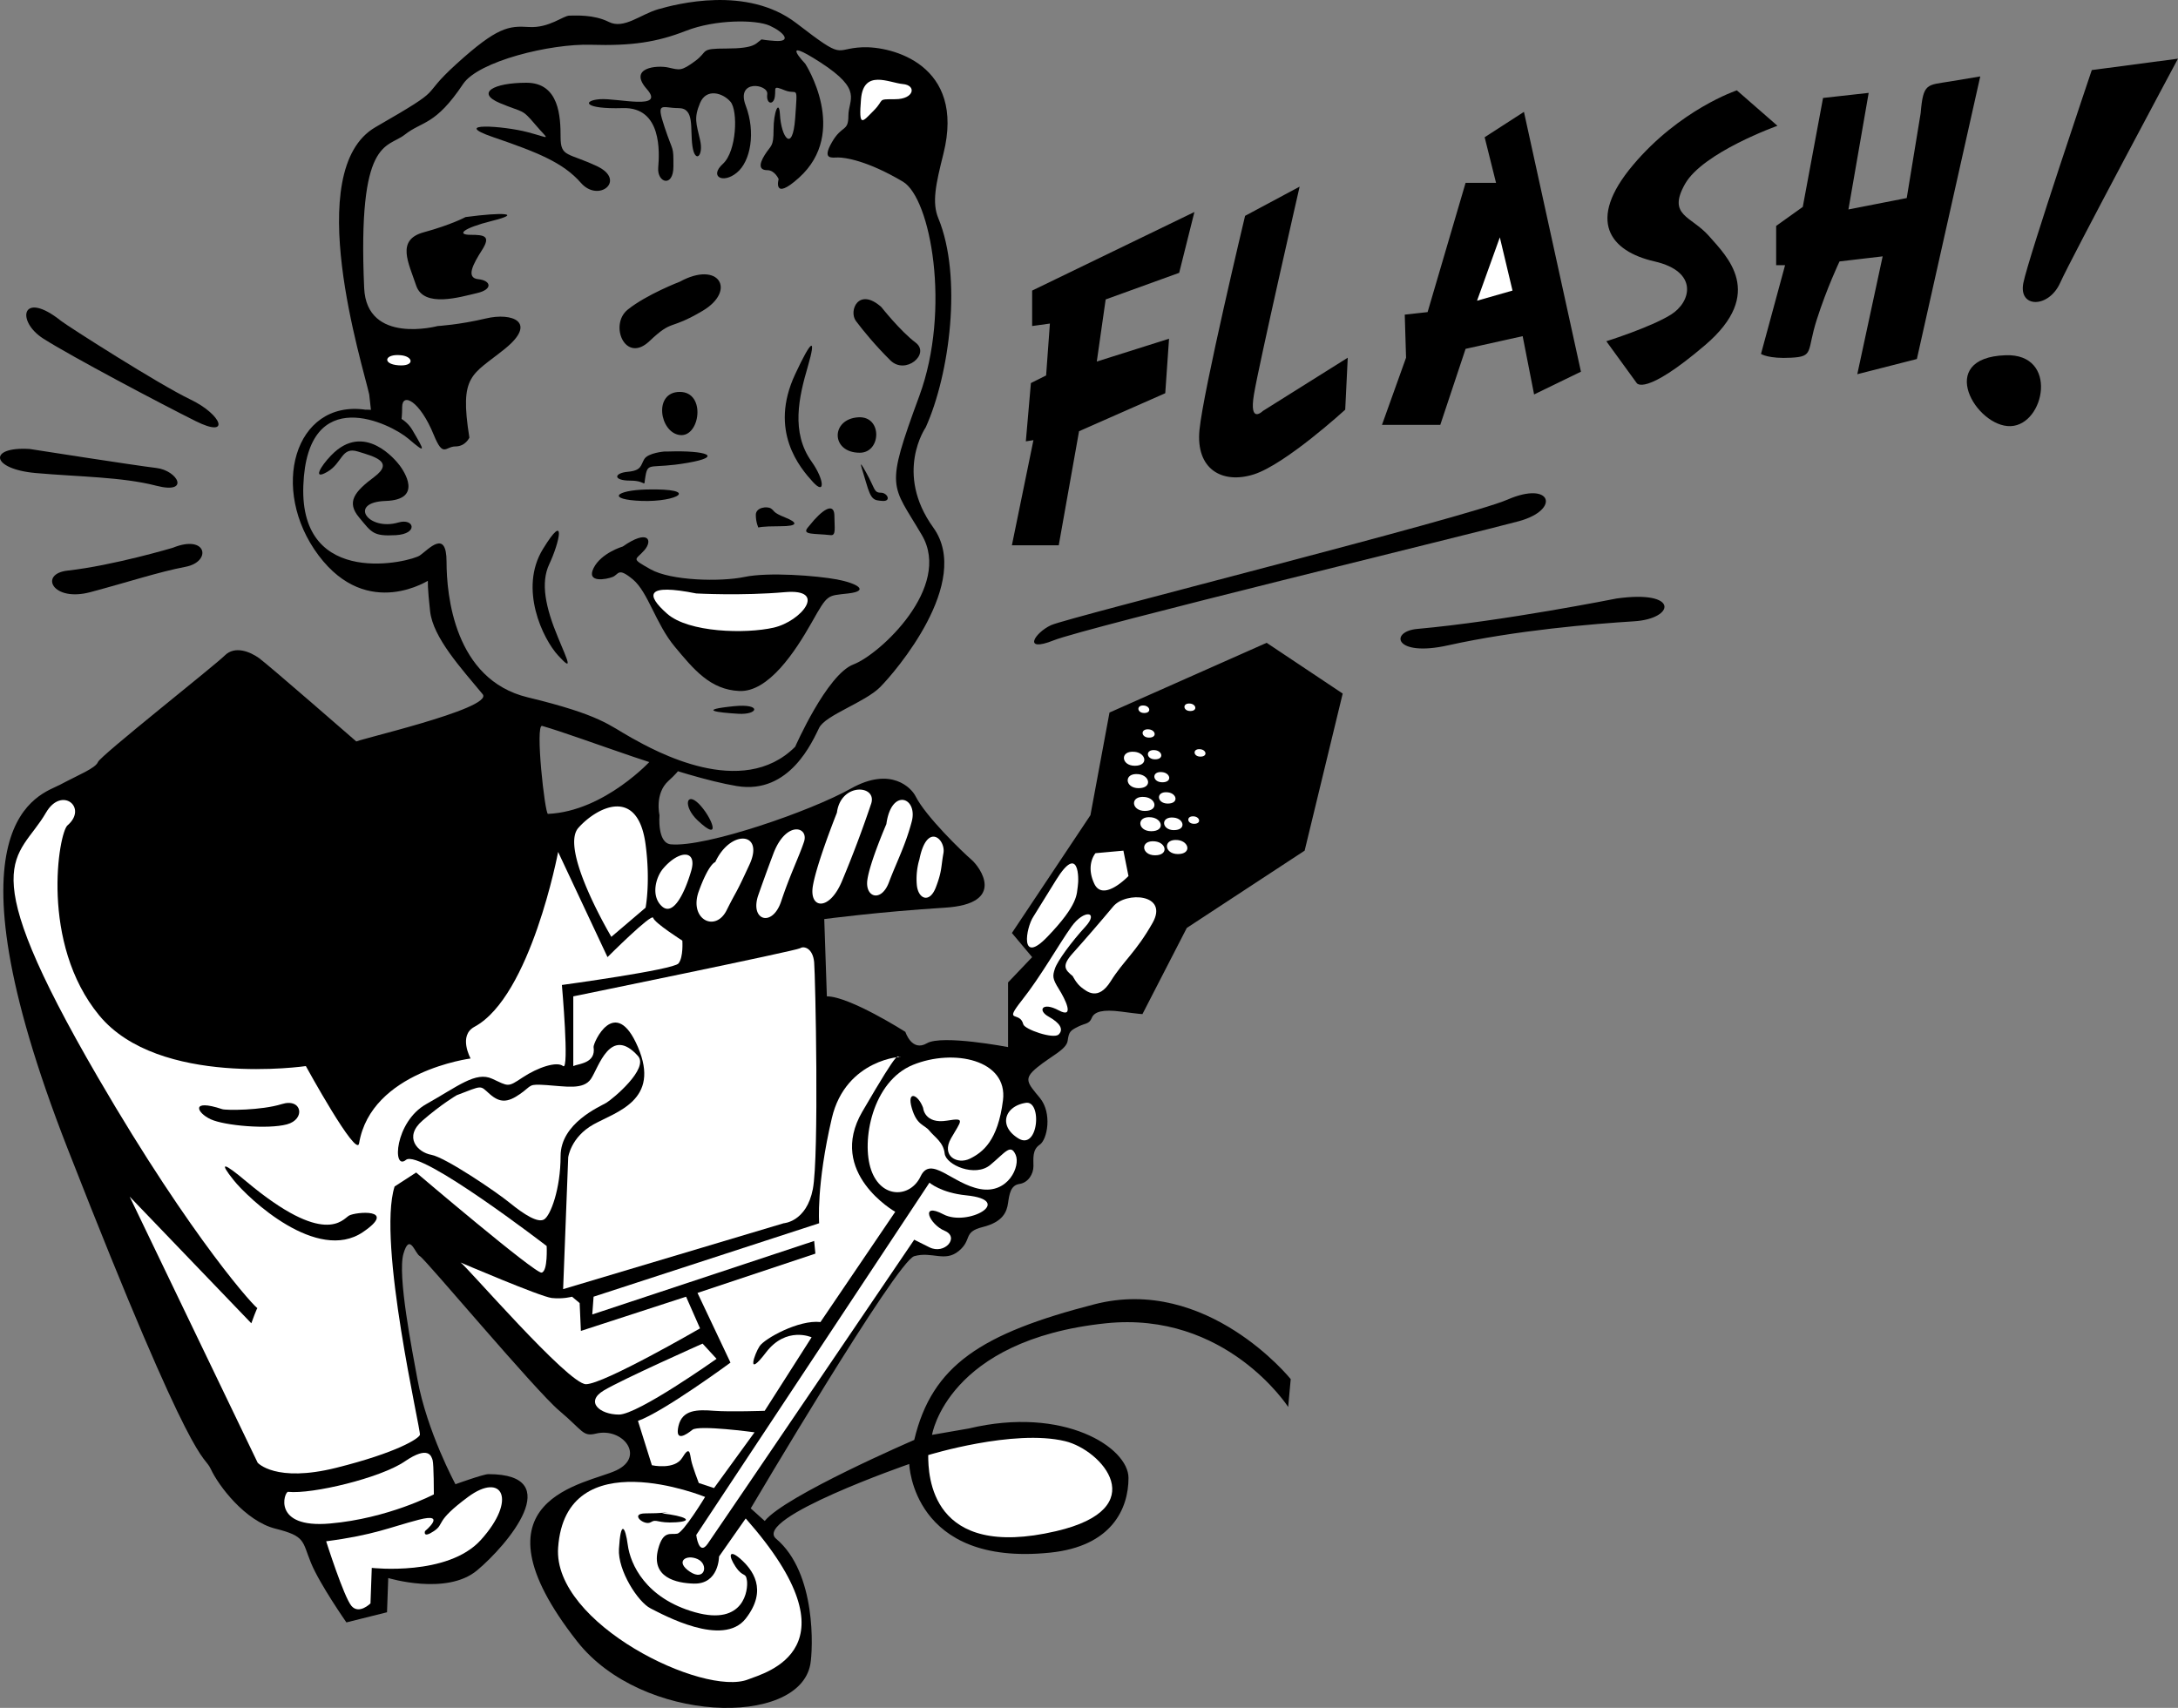 <svg xmlns="http://www.w3.org/2000/svg" width="137.469" height="107.825"><rect width="100%" height="100%" fill="#808080" stroke="none"/><path d="M34.586 51.384c-.195.011-.824-5.684-.367-5.555 2.555.734 8.687 3.195 12.285 3.797 3.36.558 4.8-2.883 5.2-3.68.402-.8 2.882-1.601 3.843-2.562.957-.957 5.84-6.64 3.36-10.078-2.481-3.442-.481-6.32-.481-6.32 1.52-3.36 2.32-9.52.8-13.204-.417-1.004-.16-2.156.321-4.078 1.41-5.645-3.281-6.8-5.121-6.719-1.84.078-1.04.88-4.16-1.52C47.145-.936 42.664.264 41.543.584c-1.117.32-2.16 1.281-3.117.8-.961-.48-2.082-.398-2.48-.398-.403 0-1.282.797-2.563.719-1.277-.082-2 0-4.559 2.32-2.558 2.32-.398 1.282-5.12 4-4.72 2.72-.798 15.04-.4 16.88l.161 1.44 1.762.72s.156-.399.156-1.36c0-.96 1.121-.398 2 1.762.598 1.457.723.718 1.363.718.637 0 .88-.558.88-.558-.641-4 .16-3.922 2.237-5.602 2.082-1.68.48-2.32-1.199-1.918-1.68.399-3.039.477-3.039.477s-4.48 1.203-4.64-2.399c-.422-9.539 1.44-8.8 2.558-9.68 1.121-.882 1.922-.562 3.684-3.198.957-1.442 5.52-2.563 8.078-2.48 2.558.077 4.16-.161 6-.884 1.84-.718 4.398-.718 5.281-.32.879.402 1.438 1.043.32.96-1.12-.077-.722-.16-.96 0-.243.161-.32.481-2.083.481-1.757 0-1.117.16-2 .801-.878.64-.957.559-1.68.399-.718-.16-2.558 0-1.359 1.359 1.2 1.363-1.84.562-2.96.64-1.118.083-1.04.641 1.44.563 2.481-.082 2.321 2.8 2.24 3.758-.079.96.96 1.281.96-.078 0-1.36 0-.801-.559-2.48-.562-1.68-.16-1.2.88-1.2 1.038 0 .718 1.277.878 2.399.16 1.12.723.64.48-.399-.238-1.043-.398-1.36 0-2.32.403-.961 1.442-.64 1.923-.082.48.562.398 3.12-.48 3.922-.88.8 0 1.28.878.558.879-.718 1.2-2.558.563-4.238-.641-1.68 1.437-1.36 1.359-.723-.082.641.398.723.48.16.079-.558-.16-.718.637-.398.8.32.8-.48.645 1.762-.164 2.238-.883 1.199-.961-.242-.055-.973-.403-.16-.403.96 0 1.122-.16.961-.558 1.598-.403.645-.32.961.16.961s.719.563.719.563-.403 1.433 1.28-.082c3.2-2.88.4-7.2.4-7.2s-1.758-1.84.96-.082c2.72 1.762 1.762 2.32 1.762 3.364 0 1.039-.402.558-1.043 1.68-.64 1.117 0 .956.402.956.399 0 1.797.172 4.079 1.524 1.761 1.039 3.043 8.078 1.043 13.52-2.204 5.984-1.762 5.519.16 8.8 1.918 3.278-2.641 7.52-4.32 8.16-1.68.637-3.68 5.2-3.68 5.2-3.364 3.359-8.883.238-10.325-.563-1.437-.797-1.918-1.437-6.558-2.559-4.64-1.12-5.121-6.48-5.121-8.558 0-2.082-1.117-.8-1.68-.402-.559.402-7.598 2.16-7.36-4.399.239-6.559 5.52-3.922 6.641-2.96 1.121.96 1.04.8.239-.56-.797-1.359-2.957-1.28-2.957-1.28-4.493-.641-6.082 5.038-2.961 9.199 3.12 4.16 7.039 1.519 7.039 1.519s-.32-.879 0 2c.183 1.672 1.957 3.598 3.316 5.242.766.918-8.496 3-7.957 3 0 0-5.598-4.879-6.16-5.281-.559-.398-1.52-.8-2.16-.16-.64.64-7.84 6.32-8 6.722-.16.399-1.2.797-2.399 1.438-1.203.64-7.68 2.082.477 22.96 8.164 20.884 8.562 19.2 9.043 20.243.48 1.04 2.16 3.277 4.078 3.762 1.922.476 1.684.797 2.242 2.156.559 1.36 2.238 3.762 2.238 3.762l2.563-.64.078-2.161s3.68 1.121 5.602-.48c1.918-1.602 5.707-6.079.718-6.079-.32 0-2.078.637-2.078.637s-1.797-3.316-2.402-6.637c-.32-1.761-1.277-6.562-.879-7.921.398-1.36.719 0 1.039.16.32.16 7.281 8.48 8.8 9.761 1.52 1.278 1.462 1.645 2.321 1.438 1.68-.399 3.121 1.441 1.281 2.32-1.84.88-9.613 1.711-2.48 10.801 4.078 5.2 14 5.441 14.719 1.441.16-.898.402-5.761-2.16-7.921-1.52-1.282 8.402-4.72 8.402-4.72s.191 6.485 8.879 5.598c3.922-.398 4.96-2.796 4.96-4.718 0-1.918-4.081-4.559-10.081-3.121l-2.32.402s.952-5.988 10.96-7.043c7.602-.797 11.52 5.281 11.52 5.281l.16-1.758s-5.277-6.562-12.398-4.722c-7.122 1.84-10.243 3.84-11.364 8.562 0 0-8.16 3.52-9.437 5.117l-.883-.796s9.203-15.602 10.32-15.922c1.121-.32 1.922.398 2.801-.32.883-.72.242-1.2 1.523-1.52 1.278-.32 1.52-.961 1.598-1.52.082-.558.16-1.12.719-1.199.562-.082.883-.64.883-1.121 0-.48-.082-1.04.398-1.36.48-.32.8-2 0-2.96-.8-.961-1.039-1.2-.16-1.918.879-.723 1.84-1.121 1.922-1.684.078-.558.16-.637.64-.879.477-.242.72-.16.88-.558.16-.403.703-.551 1.84-.403 1.198.16 1.359.16 1.359.16l2.8-5.441 7.438-4.879 2.402-9.918-4.8-3.203-9.919 4.402-1.203 6.48-4.957 7.438 1.278 1.524-1.52 1.597v4.082s-4.16-.8-5.121-.242c-.957.563-1.36-.718-1.36-.718s-3.519-2.243-4.956-2.243l-.164-4.879s3.527-.468 7.601-.718c3.922-.239 2.242-2.563 1.68-3.04-.559-.48-2.88-2.722-3.52-4-.238-.48-1.52-1.921-4.082-.48-2.558 1.438-9.172 3.719-11.36 3.52-.878-.082-.718-1.84-.718-1.84s-.32-1.36.559-2.16c.883-.801.8-.961.8-.961l-1.84-.399s-2.96 3.278-6.558 3.438"/><path d="M33.227 5.224c-2.082 0-3.203.64-1.684 1.28 1.524.641 1.363.321 2.242 1.36.88 1.04 1.04.88-.48.48-1.52-.402-4.961-.64-2.16.321 2.8.96 4.398 1.598 5.52 2.879 1.12 1.281 2.878-.16 1.038-1.04-1.84-.878-2.32-.562-2.32-1.839 0-1.281-.078-3.441-2.156-3.441m-3.844 8.48c2.402-.32 3.602-.238 1.684.238-1.922.485-2.243.883-1.364.883.883 0 1.282.078.723.957-.563.883-1.043 1.762-.242 1.844.8.078.96.64-.078.879-1.04.238-3.36.96-3.84-.48-.48-1.442-1.281-2.88.48-3.36 1.758-.48 2.637-.961 2.637-.961m13.523 4.082c2.477-1.36 3.598.559 1.438 1.84-2.16 1.277-1.84.48-3.36 1.918-1.519 1.441-2.558-1.04-1.359-2 1.2-.961 3.281-1.758 3.281-1.758m12.719 1.598c-1.437-1.278-2.078.242-1.601.883.48.636 1.203 1.52 2.164 2.476.957.961 2.558-.398 1.597-1.117-.96-.723-2.16-2.242-2.16-2.242m-1.437 6.961c-1.762.093-1.77 2.238.078 2.238 1.36 0 1.437-2.316-.078-2.238m-4-2.719c1.027-2.207 1.355-2.402.797-.48-.56 1.917-1.082 4.148.242 6 .797 1.12.879 2.16.078 1.28-.801-.882-2.801-3.202-1.117-6.8m-7.282 1.117c1.68 0 1.278 2.883 0 2.723-1.28-.16-1.68-2.723 0-2.723m-.722 3.762c2.402-.078 3.52.32 1.199.719-2.316.402-2.477-.079-2.637.8-.16.88.16.32-.96.32-1.122 0-1.04-.48-.16-.558.878-.082.8-.402 1.038-.8.242-.403 1.281-.481 1.281-.481m-1.121 2.398c-2 .047-2.558.64-.32.723 2.242.078 3.762-.8.32-.723m7.039 2.403s.16-.082 1.364-.082c1.199 0 1.117-.239.316-.559-.797-.32-.637-.398-.879-.559-.238-.16-.96-.082-.96.399 0 .48.16.8.16.8m3.523-.48c.8-.879 1.277-.96 1.277-.242 0 .723.121 1.242-.238 1.203-1.035-.117-1.84 0-1.441-.48l.402-.48m3.277-2.36c-.285-1-.558-1.64 0-.64.563 1 .48 1.28.922 1.28.438 0 .68.559.117.52-.558-.043-.718-.043-1.039-1.16m-20.398 4.199c1.52-2.48 1.039-.398.398.96-.554 1.177-.238 2.72.563 4.642.633 1.52.957 2.16 0 1.117-.961-1.04-2.496-4.219-.961-6.719m5.039-.16c1.601-1.121 1.922-.399 1.36.238-.56.64-.88.48.402 1.203 1.277.719 4.398.797 5.918.48 1.52-.32 4.558-.081 5.84.157 1.28.242 2.081.723.722.883-1.36.16-1.281 0-2.32 1.84-1.04 1.84-2.723 4.398-4.563 4.32-1.84-.082-2.879-1.36-4.078-2.8-1.203-1.442-1.68-3.442-2.64-4.243-.961-.797-.88-.316-1.282-.156-.398.156-1.68.398-1.199-.563.48-.96 1.84-1.36 1.84-1.36m7.039 10.079c1.754-.172 1.52.562.242.48-1.281-.078-2.64-.238-.242-.48"/><path fill="#fff" d="M43.945 37.466c-3.199-.64-3.199.078-1.84 1.277 1.36 1.203 4.962 1.281 6.72.883 1.761-.402 3.44-2.48.718-2.242-2.719.242-5.598.082-5.598.082M54.344 6.263c-.152 1.836.082 1.441.8.722.723-.722.16-.722 1.36-.722 1.2 0 1.363-.88.48-.957-.878-.082-2.48-.961-2.64.957"/><path d="M20.906 28.743c-.68.703-1.203 1.602-.242 1.043.961-.562.88-1.602 1.922-1.281 1.04.32 2.32.64 1.04 1.601-1.282.957-1.763 1.598-.962 2.559.801.96.88 1.2 2.32 1.121 1.442-.082 1.16-1.094.16-.8-1.917.558-3.199-1.282-.8-1.36 2.402-.082 1.121-1.922.883-2.242-.242-.32-2.242-2.801-4.32-.64"/><path fill="#fff" d="M58.586 91.864s5.39-1.664 8.64-.879c2.321.559 5.598 4.242-.562 5.68-7.945 1.86-8.078-3.52-8.078-4.8M4.262 52.106c1.305-1.12-.371-2.504-1.36-.8-1.757 3.039-4.792 2.832 3.282 16.718 6 10.32 10.078 14.723 10.078 14.563 0-.16-.399.957-.399.957l-7.68-8 8.079 16.8s1.121 1.282 4.965.321c3.84-.961 5.199-1.84 5.277-2.078.082-.242-2.719-12.16-1.598-15.68l1.36-.883s7.52 6.403 7.918 6.32c.402-.077.32-1.679.32-1.679s-8-6.16-8.879-5.438c-.879.72-.719-2.402 1.281-3.523s3.118-2.078 4.16-1.598c1.04.477.958.559 1.919-.082.96-.636 2.16-1.039 2.558-.718.402.32-.078-5.121-.078-5.121s7.04-.958 7.36-1.36c.32-.398.242-1.441.242-1.441s-1.762-1.117-1.84-1.438c-.082-.32-2.883 2.48-2.883 2.48l-3.117-6.64s-1.719 9.121-5.282 11.04c-1.039.562-.242 2-.242 2s-6.28.808-7.039 5.359c-.16.96-3.36-4.88-3.36-4.88s-9.28 1.36-13.042-3.199c-3.758-4.562-2.559-11.523-2-12"/><path fill="#fff" d="M28.824 69.145c1.68-.64 1.442-.64 2.082-.078.637.559 1.118.559 1.918 0 .801-.562.48-.64 1.68-.562 1.2.078 2.32.32 2.8-.399.481-.718 1.22-3.375 2.962-1.441.719.8-1.602 2.723-2 2.96-.403.24-2.883 1.282-2.883 3.36 0 2.082-.637 3.762-1.04 4-.398.242-1.276-.32-2.16-1.039-.878-.719-4.077-2.879-4.956-3.039-.883-.16-1.762-1.12-.563-2.16 1.2-1.043 2.16-1.602 2.16-1.602"/><path fill="#fff" d="M36.184 67.306v-4.403s14.082-2.879 14.32-3.039c.242-.16.8 0 .883.883.078.879.316 12.238-.082 14.32-.399 2.078-1.84 2.16-1.84 2.16l-13.922 4.16.32-8.32s.16-1.28 1.602-2.082c1.441-.8 4.238-1.52 2.8-4.879-1.44-3.359-2.839-.25-2.8 0 .16 1.04-.96 1.04-1.281 1.2"/><path fill="#fff" d="m37.465 81.864-.082 1.121 14.004-4.64.078.8-7.441 2.48 2.082 4.4s-4.243 3.12-5.84 3.679l.879 2.8s1.441.321 1.922-.48c.476-.797.476-.238.558.16.078.403.48 1.442.48 1.442l.962.32 2.558-3.52s-3.52-.48-3.922-.16c-.398.32-1.117.801-.879-.242.243-1.039 1.2-1.039 2.243-.957 1.039.078 3.199 0 3.199 0l2.96-4.64s-1.6-.723-2.882.96c-1.277 1.68-.719.079-.399-.402.32-.48 2.48-1.68 3.84-1.52l4.72-6.96s-4.33-2.453-2.08-6.32c2.56-4.399 2.161-3.36 2.4-3.438.242-.082-3.438.078-4.32 3.84-.993 4.238-.802 6.64-.802 6.64l-14.238 4.637"/><path fill="#fff" d="M29.067 79.704s5.039 2.16 5.757 2.242c.72.078 1.282-.082 1.282-.082l.48.403.078 1.757 6.64-2.16.88 2s-6.078 3.524-7.2 3.524c-1.12 0-7.601-7.524-7.917-7.684m15.277 5.121.883.961s-4.961 3.52-6.16 3.52c-1.204 0-2.16-.801-.961-1.52 1.199-.719 6.238-2.96 6.238-2.96m-26.16 9.358c-.239-.023-1.04 2.325 2.64 2 3.68-.32 6.559-1.84 6.559-1.84s0-1.917-.078-2.16c-.078-.238-.238-.957-1.762.082-1.52 1.04-5.84 2.079-7.36 1.918m2.403 3.122s1.117 3.52 1.598 4.082c.48.558 1.199-.16 1.199-.16l.082-2.243s4.789.547 6.879-1.758c2.32-2.562 1.36-4.32-.8-2.722-2.161 1.601-1.438 1.68-2.161 2.16-.719.48-.559 0-.559 0s1.442-1.2-.398-.719c-1.84.48-2.8.961-5.84 1.36"/><path d="M14.024 70.024c-2.043-.68-1.598.243-.72.641.88.402 3.602.64 4.802.32 1.199-.32.96-1.68-.32-1.281-1.282.402-3.524.402-3.762.32m1.519 4.563c-1.433-1.207-1.758-1.281-.797-.082.957 1.2 5.274 5.238 8.16 3.281 2.239-1.52-.48-1.281-.882-1.039-.399.238-1.52 2-6.48-2.16"/><path fill="#fff" d="M44.504 94.505s-8.8-3.598-9.277 3.203c-.34 4.797 9.199 9.437 12 8.316 1.039-.414 7.117-1.918-.16-10.16l-1.684 2.403s0 1.757-1.598 1.71c-1.086-.03-2.722-.375-2.242-2.19.32-1.2.8-.88 1.203-.962.399-.078 1.758-2.32 1.758-2.32"/><path fill="#fff" d="M44.024 98.427c-.72-.32-1.438.16-.48.8.96.637 1.202-.48.48-.8m14.64-23.762L43.945 96.907s.16 1.36.72.559c.562-.801 13.038-19.2 13.038-19.2l.961.481c.961.48 1.922-.64.961-1.043-.96-.398-1.597-1.84-.078-1.039 1.52.8 4.555-.887 1.438-1.2-1.598-.16-2.32-.8-2.32-.8"/><path fill="#fff" d="M58.266 69.946c-.32-.879-1.04-1.12-.719 0 .32 1.121.797 1.04 1.117 1.442.32.398.883.718.961 1.437.078.719 1.922 1.52 2.88.719.96-.797 1.28-1.36 1.6-.637.32.719-.48 2.48-2.238 2.16-1.761-.32-3.12-2.16-3.761-.8-.641 1.359-2.48 1.437-3.121-.403s.082-5.597 2.64-6.637c2.563-1.043 6-.32 5.68 2.239-.32 2.558-1.277 3.281-2.078 3.68-.801.398-1.84-.16-1.2-1.282.637-1.117.942-1.316-.242-1.117-1.441.238-1.52-.8-1.52-.8"/><path fill="#fff" d="M64.746 69.626c-1.316.203-1.761 1.441-.48 2.238 1.281.801 1.52-2.398.48-2.238m4.399-15.762 1.761-.16.32 1.602s-1.6 1.68-2.16.48c-.562-1.203.079-1.922.079-1.922m-32.641-1.597c1.125-1.274 3.746-2.676 4.242 1.039.32 2.398 0 4 0 4l-2.16 1.84s-3.281-5.52-2.082-6.88m5.359 2.559c1-1.168 2.16-1.2 1.762.16-.398 1.36-1.12 2.88-1.84 2.239-.718-.641-.402-1.84.078-2.399m3.282-.398c.96-2.082 3.12-1.922 2.16.156-.961 2.082-.719 1.441-1.442 2.883-.718 1.437-2.398.558-1.757-1.2.64-1.761 1.039-1.84 1.039-1.84m3.679-.562c.801-2.078 2.243-1.68 1.922-.719-.32.961-.883 2.079-1.441 3.758-.559 1.68-2 1.203-1.442-.398.563-1.602.961-2.64.961-2.64m4-2.559c.243-1.922 2.563-1.762 2.16-.563a72.755 72.755 0 0 1-1.84 4.883c-.8 1.918-2.077 1.758-1.84.32.24-1.441 1.52-4.64 1.52-4.64m3.121.718c.32-2.32 2-1.68 1.602-.16-.402 1.52-.96 2.563-1.441 3.84-.48 1.281-1.52.961-1.36-.16.16-1.117 1.2-3.52 1.2-3.52m2.082 2.243c.476-2.403 1.675-1.282 1.519-.403-.16.88-.082 1.121-.48 2.16-.403 1.043-1.122.723-1.2-.16-.082-.879.16-1.597.16-1.597"/><path d="M41.785 95.544c1.442.164 2.078.48.88.562-1.2.078-1.2-.242-1.598 0-.403.239-1.364-.562-.32-.562 1.038 0 1.437-.078 1.437-.078m-3.117 2.32c.105-1.84.398-1.441.558-.242.16 1.203 1.121 3.363 4.238 4.242 3.122.879 3.364-1.441 3.282-2-.078-.559-.239-.16-.72-.879-.48-.723-.401-1.12.321-.48.719.64 1.758 1.918.32 3.761-1.44 1.836-5.203-.242-6-.644-.8-.399-2.081-2.399-2-3.758m4.958-46c-.914-.871-.72-1.84.082-1.043.8.8 1.52 2.563-.082 1.043m51.121-20.242c2.793-1.219 3.363.64.722 1.36-2.64.722-27.363 6.722-29.363 7.523-2 .797-1.2-.48-.16-.961 1.043-.48 26.242-6.801 28.8-7.922m6.884 6.242c4-.562 3.68 1.277 1.117 1.438-2.559.16-7.438.562-11.758 1.52-3.39.753-3.703-.88-1.922-1.04 5.363-.48 12.563-1.918 12.563-1.918m30-33.363 5.44-.719s-6.722 12.559-7.44 14.16c-.723 1.602-2.641 1.602-2.32 0 .32-1.601 4.32-13.441 4.32-13.441m-5.442 18.004c3.367-.121 2.48 4.398.32 4.476-2.16.082-4.8-4.32-.32-4.476m-5.359-15.282c.16-1.921.398-1.761 1.84-2 1.441-.242 1.921-.32 1.921-.32l-4 17.84-3.761.96 1.601-7.44-2.722.32s-.801 1.68-1.438 3.68c-.64 2-.16 2.32-1.601 2.398-1.442.082-1.918-.238-1.918-.238l1.52-5.602h-.563v-2.48l1.68-1.2 1.28-6.879 2.88-.32-1.278 7.36 3.68-.72.879-5.359m-11.602-1.441 2.563 2.238s-4.723 1.684-5.84 3.684c-1.121 2 .398 2 1.52 3.277 1.12 1.281 3.597 3.602-.243 6.883-3.84 3.277-4.32 2.398-4.32 2.398l-1.918-2.64s2.8-.879 4.078-1.68c1.281-.8 1.762-2.719-1.039-3.36-2.8-.64-4.32-2.562-1.36-6.077 2.962-3.524 6.56-4.723 6.56-4.723m-17.122 5.84h1.922l-.719-2.879 2.48-1.602 3.598 16.403-2.957 1.437-.722-3.68-3.602.801-1.598 4.801h-3.68l1.52-4.242-.082-2.719 1.442-.16 2.398-8.16"/><path fill="#fff" d="m93.227 18.985 2.238-.64-.8-3.36zm0 0"/><path d="M78.586 13.626s-2.64 11.039-2.879 13.52c-.242 2.48 1.438 3.437 3.438 2.8 2-.64 5.761-4.082 5.761-4.082l.16-3.281-5.359 3.363s-.883.88-.562-1.043c.32-1.918 2.883-13.12 2.883-13.12l-3.442 1.843m-13.441 4.719 10.242-4.961-.961 3.84-4.64 1.68-.56 3.921 4.56-1.441-.239 3.441-5.441 2.399-1.282 7.203h-2.957l1.36-6.64-.48.077.32-3.68.96-.48.239-3.277-1.121.156v-2.238M3.863 20.267c-2.496-2-2.878 0-1.12 1.117 1.761 1.12 7.363 4.082 9.6 5.199 2.243 1.121 1.68-.399-.32-1.36-2-.956-7.761-4.64-8.16-4.956m-2 8.078c-2.64-.16-2.445 1.27.399 1.52 2.723.241 5.441.241 7.601.8s1.364-.961 0-1.121c-1.359-.16-8-1.2-8-1.2m9.043 6.239c2.157-.879 2.477.883.797 1.203-1.68.32-3.597.957-6 1.598-2.398.64-3.254-1.157-1.441-1.36 2.883-.32 6.644-1.441 6.644-1.441"/><path fill="#fff" d="M25.305 22.427c-1.04-.106-1.2.558-.16.636 1.039.082.96-.558.16-.636m46.32 25.039c-.953-.106-.879.879 0 .879.88 0 .719-.801 0-.88m.238 2.294c.88 0 .72-.801 0-.883-.953-.106-.878.883 0 .883m.399 1.437c.883 0 .723-.797 0-.879-.953-.105-.879.88 0 .88m.402 1.28c.88 0 .719-.8 0-.878-.957-.106-.883.878 0 .878m.239 1.52c.878 0 .718-.8 0-.879-.954-.105-.88.879 0 .879"/><path fill="#fff" d="M74.344 53.919c.879 0 .719-.8 0-.883-.957-.105-.883.883 0 .883m-.25-1.512c.793 0 .648-.719 0-.789-.86-.098-.793.79 0 .79m-.387-1.677c.715 0 .582-.648 0-.71-.773-.086-.71.71 0 .71m-.347-1.343c.64 0 .527-.582 0-.641-.696-.078-.641.64 0 .64m-.457-1.449c.578 0 .472-.527 0-.578-.625-.07-.579.578 0 .578m-.379-1.371c.52 0 .425-.472 0-.52-.563-.062-.52.52 0 .52m-.305-1.554c.465 0 .383-.426 0-.47-.508-.058-.469.47 0 .47m3.547 2.754c.469 0 .383-.426 0-.465-.508-.059-.469.465 0 .465m-.641-2.879c.469 0 .383-.426 0-.47-.508-.054-.469.47 0 .47m.242 7.121c.465 0 .38-.426 0-.469-.507-.055-.468.469 0 .469M64.586 64.665c-.219-.879-1.281 0-.082-1.52 1.203-1.52 2.32-3.52 3.121-4.64.801-1.121 1.762-.961.88 0-.88.96-1.759 2.16-1.919 2.64-.16.48-.16.641.238 1.282.403.64 1.043 1.918 0 1.36-1.039-.56-1.359 0-.636.397.718.399.957.801.636 1.122-.32.32-2.16-.32-2.238-.641"/><path fill="#fff" d="M67.707 61.626c-.48-.399-.722-.64 0-1.442.719-.8 1.758-2 2.559-2.96.8-.957 3.52-.797 2.48 1.043-1.039 1.84-1.84 2.398-2.64 3.68-.801 1.28-1.52.636-1.84.398-.32-.239-.559-.72-.559-.72m-2.48-3.761c-.48.719-.875 3.106.879 1.281 2-2.078 1.84-2.718 1.922-3.199.078-.48.078-2.722-1.364-.402l-1.437 2.32"/></svg>
